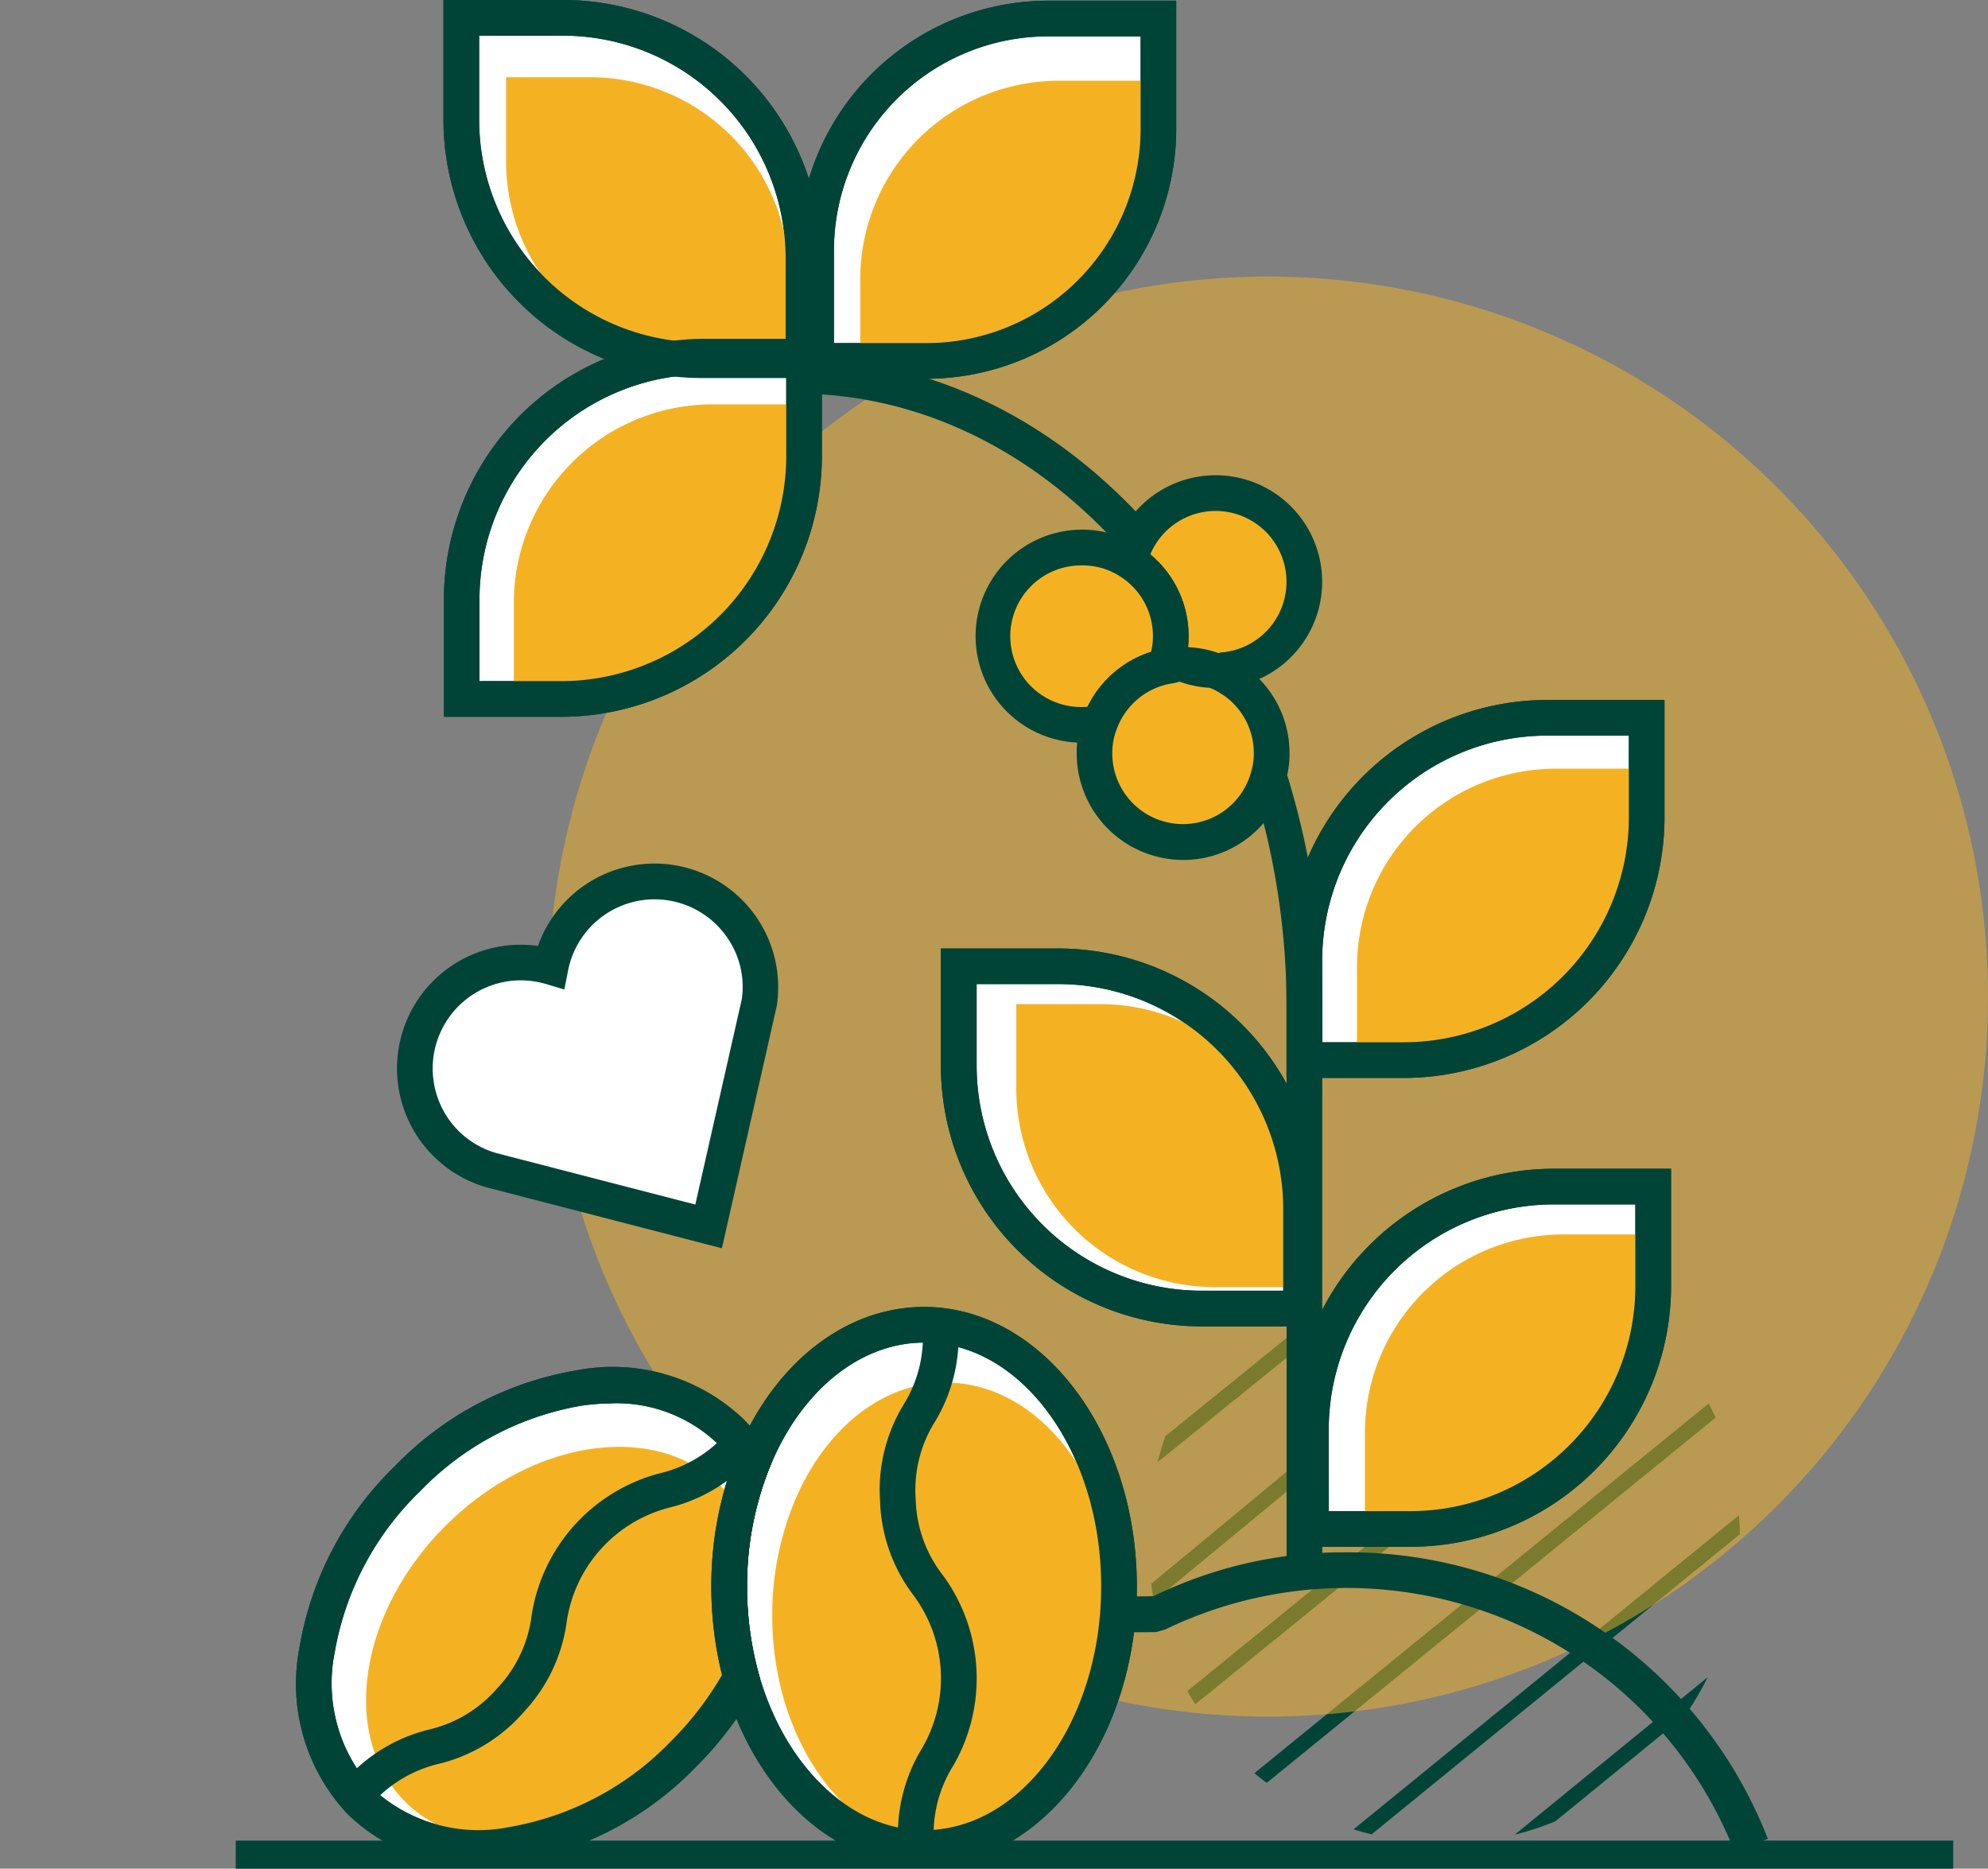 <svg xmlns="http://www.w3.org/2000/svg" xmlns:xlink="http://www.w3.org/1999/xlink" width="99.244" height="93.273" viewBox="0 0 99.244 93.273">
  <rect x="0" y="0" width="99.244" height="93.273" fill="#808080" stroke="none"/>
  <defs>
    <clipPath id="clip-path">
      <rect id="Retângulo_88" data-name="Retângulo 88" width="71.882" height="71.882" fill="none"/>
    </clipPath>
  </defs>
  <g id="Grupo_54" data-name="Grupo 54" transform="translate(-1364.314 -1062.803)">
    <path id="Caminho_1175" data-name="Caminho 1175" d="M0,25.893H0Z" transform="translate(1364.314 1129.099)" fill="#fff"/>
    <path id="Caminho_1176" data-name="Caminho 1176" d="M28.95,17.384l-12.33,9.98c-.15.424-.278.854-.388,1.3l14.021-11.35c-.438.007-.876.028-1.3.075" transform="translate(1405.874 1107.12)" fill="#004438"/>
    <path id="Caminho_1177" data-name="Caminho 1177" d="M24.249,20.319,16.142,27.03c.039.292.075.587.132.872l8.748-7.228c-.256-.125-.509-.246-.773-.356" transform="translate(1405.643 1114.827)" fill="#004438"/>
    <path id="Caminho_1178" data-name="Caminho 1178" d="M39.592,18.473,16.649,37.108c.125.224.256.445.392.662L40.13,19.021c-.174-.189-.352-.37-.538-.548" transform="translate(1406.942 1110.101)" fill="#004438"/>
    <path id="Caminho_1179" data-name="Caminho 1179" d="M40.275,19.675,17.588,38.132c.2.171.409.324.616.484L40.609,20.387c-.1-.242-.221-.477-.335-.712" transform="translate(1409.346 1113.178)" fill="#004438"/>
    <path id="Caminho_1180" data-name="Caminho 1180" d="M38.216,21.243,18.979,36.919c.3.1.6.174.9.249L38.262,22.19c0-.32-.021-.634-.046-.947" transform="translate(1412.907 1117.193)" fill="#004438"/>
    <path id="Caminho_1181" data-name="Caminho 1181" d="M29.752,25.412a15.516,15.516,0,0,0,1.118-1.9l-9.631,7.858a14.048,14.048,0,0,0,2.026-.666Z" transform="translate(1418.694 1123.008)" fill="#004438"/>
    <g id="Grupo_53" data-name="Grupo 53" transform="translate(1391.676 1076.607)" opacity="0.5" style="mix-blend-mode: multiply;isolation: isolate">
      <g id="Grupo_52" data-name="Grupo 52">
        <g id="Grupo_51" data-name="Grupo 51" clip-path="url(#clip-path)">
          <path id="Caminho_1182" data-name="Caminho 1182" d="M79.566,39.819A35.94,35.94,0,1,1,43.621,3.877,35.946,35.946,0,0,1,79.566,39.819" transform="translate(-7.683 -3.877)" fill="#f4b223"/>
        </g>
      </g>
    </g>
    <path id="Caminho_1183" data-name="Caminho 1183" d="M22.3,14.9a5.246,5.246,0,0,1,.7,3.525L20.483,29.578,9.635,26.769A5.285,5.285,0,1,1,12.6,16.622,5.284,5.284,0,0,1,22.3,14.9" transform="translate(1379.206 1094.438)" fill="#fff"/>
    <path id="Caminho_1184" data-name="Caminho 1184" d="M21.783,31.309,10.048,28.272A6.177,6.177,0,0,1,8.539,17.05a6.211,6.211,0,0,1,4.062-.833A6.174,6.174,0,0,1,24.525,19.2ZM11.743,17.936A4.4,4.4,0,0,0,7.98,24.612a4.357,4.357,0,0,0,2.539,1.944l9.937,2.571,2.321-10.254a4.3,4.3,0,0,0-.595-2.866,4.4,4.4,0,0,0-8.075,1.424l-.189.961-.936-.278a4.455,4.455,0,0,0-1.239-.178" transform="translate(1378.569 1093.8)" fill="#004438"/>
    <path id="Caminho_1185" data-name="Caminho 1185" d="M29.689,31.634c0,7.213-4.358,13.063-9.734,13.063-4.18,0-7.747-3.553-9.132-8.524a17.177,17.177,0,0,1-.6-4.539,16.49,16.49,0,0,1,1.2-6.281c1.648-4.041,4.863-6.783,8.531-6.783,5.376,0,9.734,5.85,9.734,13.063" transform="translate(1390.491 1110.352)" fill="#fff"/>
    <path id="Caminho_1186" data-name="Caminho 1186" d="M20.595,46.225c-4.45,0-8.463-3.685-9.994-9.175a18.191,18.191,0,0,1-.627-4.778,17.6,17.6,0,0,1,1.264-6.615c1.851-4.525,5.433-7.334,9.357-7.334,5.86,0,10.621,6.259,10.621,13.95s-4.76,13.953-10.621,13.953m0-26.122c-3.187,0-6.138,2.385-7.708,6.227a15.791,15.791,0,0,0-1.132,5.942,16.26,16.26,0,0,0,.566,4.3c1.31,4.707,4.636,7.868,8.274,7.868,4.874,0,8.84-5.458,8.84-12.173S25.469,20.1,20.595,20.1" transform="translate(1389.851 1109.714)" fill="#004438"/>
    <path id="Caminho_1187" data-name="Caminho 1187" d="M25.1,29.448a17.325,17.325,0,0,0,.6,4.539,16.53,16.53,0,0,1-2.887,3.835c-5.1,5.1-12.322,6.163-16.121,2.364S3.952,29.163,9.054,24.061s12.315-6.152,16.114-2.353a7.557,7.557,0,0,1,1.136,1.46,16.558,16.558,0,0,0-1.2,6.281" transform="translate(1375.611 1112.538)" fill="#fff"/>
    <path id="Caminho_1188" data-name="Caminho 1188" d="M13.243,44a9.025,9.025,0,0,1-6.537-2.542A9.484,9.484,0,0,1,4.3,33.122a16.408,16.408,0,0,1,4.771-9.047,16.37,16.37,0,0,1,9.043-4.767,9.489,9.489,0,0,1,8.328,2.414,8.089,8.089,0,0,1,1.271,1.634l.228.381-.167.409a15.791,15.791,0,0,0-1.132,5.942,16.26,16.26,0,0,0,.566,4.3l.093.345-.171.313A17.6,17.6,0,0,1,24.088,39.1a16.44,16.44,0,0,1-9.05,4.771A12.463,12.463,0,0,1,13.243,44m6.644-23.043a10.668,10.668,0,0,0-1.52.114,14.611,14.611,0,0,0-8.043,4.262,14.665,14.665,0,0,0-4.269,8.05A7.772,7.772,0,0,0,7.963,40.2,7.775,7.775,0,0,0,14.778,42.1a14.641,14.641,0,0,0,8.05-4.269,15.864,15.864,0,0,0,2.563-3.325,18.185,18.185,0,0,1-.534-4.422,17.735,17.735,0,0,1,1.093-6.181,6.355,6.355,0,0,0-.769-.926,7.312,7.312,0,0,0-5.294-2.026" transform="translate(1374.968 1111.897)" fill="#004438"/>
    <path id="Caminho_1189" data-name="Caminho 1189" d="M23.557,17.34H18.465a12,12,0,0,1-12-12V.25h5.091a12,12,0,0,1,12,12Z" transform="translate(1380.872 1063.443)" fill="#fff"/>
    <path id="Caminho_1190" data-name="Caminho 1190" d="M25.088,18.87H19.1A12.9,12.9,0,0,1,6.218,5.981V0H12.2A12.9,12.9,0,0,1,25.088,12.889ZM8,1.78v4.2A11.12,11.12,0,0,0,19.1,17.09h4.2v-4.2A11.12,11.12,0,0,0,12.2,1.78Z" transform="translate(1380.234 1062.803)" fill="#004438"/>
    <path id="Caminho_1191" data-name="Caminho 1191" d="M23.564,5V9.967A12.12,12.12,0,0,1,11.444,22.09H6.474V17.12A12.119,12.119,0,0,1,18.594,5Z" transform="translate(1380.89 1075.605)" fill="#fff"/>
    <path id="Caminho_1192" data-name="Caminho 1192" d="M12.084,23.616H6.224v-5.86A13.025,13.025,0,0,1,19.234,4.75h5.86v5.857a13.026,13.026,0,0,1-13.01,13.01M8,21.836h4.08A11.243,11.243,0,0,0,23.314,10.607V6.53h-4.08A11.24,11.24,0,0,0,8,17.756Z" transform="translate(1380.25 1074.965)" fill="#004438"/>
    <path id="Caminho_1193" data-name="Caminho 1193" d="M35.379,10.063V15.03a12.12,12.12,0,0,1-12.12,12.123h-4.97v-4.97a12.12,12.12,0,0,1,12.123-12.12Z" transform="translate(1411.141 1088.568)" fill="#fff"/>
    <path id="Caminho_1194" data-name="Caminho 1194" d="M23.9,28.679h-5.86v-5.86A13.025,13.025,0,0,1,31.049,9.813h5.86V15.67A13.026,13.026,0,0,1,23.9,28.679m-4.08-1.78H23.9A11.243,11.243,0,0,0,35.129,15.67V11.593h-4.08A11.24,11.24,0,0,0,19.819,22.819Z" transform="translate(1410.5 1087.928)" fill="#004438"/>
    <path id="Caminho_1195" data-name="Caminho 1195" d="M30.533,30.636H25.566a12.12,12.12,0,0,1-12.123-12.12v-4.97h4.97a12.12,12.12,0,0,1,12.12,12.123Z" transform="translate(1398.733 1097.486)" fill="#fff"/>
    <path id="Caminho_1196" data-name="Caminho 1196" d="M32.064,32.162H26.2a13.025,13.025,0,0,1-13.01-13.006V13.3h5.86a13.026,13.026,0,0,1,13.01,13.01ZM14.974,15.076v4.08A11.24,11.24,0,0,0,26.2,30.382h4.08V26.306A11.243,11.243,0,0,0,19.054,15.076Z" transform="translate(1398.095 1096.846)" fill="#004438"/>
    <path id="Caminho_1197" data-name="Caminho 1197" d="M35.473,16.635V21.6A12.123,12.123,0,0,1,23.35,33.725H18.38v-4.97A12.12,12.12,0,0,1,30.5,16.635Z" transform="translate(1411.374 1105.395)" fill="#fff"/>
    <path id="Caminho_1198" data-name="Caminho 1198" d="M23.991,35.255h-5.86v-5.86a13.023,13.023,0,0,1,13.006-13.01H37v5.86a13.023,13.023,0,0,1-13.006,13.01m-4.08-1.78h4.08A11.242,11.242,0,0,0,35.217,22.245v-4.08h-4.08A11.242,11.242,0,0,0,19.911,29.395Z" transform="translate(1410.736 1104.755)" fill="#004438"/>
    <path id="Caminho_1199" data-name="Caminho 1199" d="M28.533.26V5.771A11.578,11.578,0,0,1,16.954,17.35H11.443V11.838A11.578,11.578,0,0,1,23.021.26Z" transform="translate(1393.612 1063.469)" fill="#fff"/>
    <path id="Caminho_1200" data-name="Caminho 1200" d="M17.595,18.88h-6.4v-6.4A12.483,12.483,0,0,1,23.661.01h6.4v6.4A12.483,12.483,0,0,1,17.595,18.88M12.973,17.1h4.621A10.7,10.7,0,0,0,28.283,6.412V1.79H23.661A10.7,10.7,0,0,0,12.973,12.478Z" transform="translate(1392.972 1062.828)" fill="#004438"/>
    <path id="Caminho_1201" data-name="Caminho 1201" d="M21.219,15.207H17.011A9.916,9.916,0,0,1,7.1,5.291V1.083H11.3A9.916,9.916,0,0,1,21.219,11Z" transform="translate(1382.48 1065.576)" fill="#f4b223"/>
    <path id="Caminho_1202" data-name="Caminho 1202" d="M21.329,5.669V9.877a9.916,9.916,0,0,1-9.916,9.916H7.205V15.585a9.916,9.916,0,0,1,9.916-9.916Z" transform="translate(1382.761 1077.318)" fill="#f4b223"/>
    <path id="Caminho_1203" data-name="Caminho 1203" d="M28.374,28.2H24.166a9.916,9.916,0,0,1-9.916-9.916V14.078h4.208a9.916,9.916,0,0,1,9.916,9.916Z" transform="translate(1400.799 1098.848)" fill="#f4b223"/>
    <path id="Caminho_1204" data-name="Caminho 1204" d="M19.027,24.9V20.693a9.916,9.916,0,0,1,9.916-9.916h4.208v4.208A9.916,9.916,0,0,1,23.235,24.9Z" transform="translate(1413.03 1090.396)" fill="#f4b223"/>
    <path id="Caminho_1205" data-name="Caminho 1205" d="M19.138,31.43V27.222a9.916,9.916,0,0,1,9.916-9.916h4.208v4.208a9.916,9.916,0,0,1-9.916,9.916Z" transform="translate(1413.314 1107.113)" fill="#f4b223"/>
    <path id="Caminho_1206" data-name="Caminho 1206" d="M26.186,1.132V5.34a9.916,9.916,0,0,1-9.916,9.916H12.062V11.048a9.916,9.916,0,0,1,9.916-9.916Z" transform="translate(1395.197 1065.701)" fill="#f4b223"/>
    <path id="Caminho_1207" data-name="Caminho 1207" d="M28.142,31c0,6.416-3.877,11.618-8.659,11.618-3.717,0-6.886-3.158-8.118-7.58A15.256,15.256,0,0,1,10.828,31,14.814,14.814,0,0,1,11.9,25.414c1.467-3.592,4.322-6.031,7.587-6.031,4.782,0,8.659,5.2,8.659,11.618" transform="translate(1392.038 1112.431)" fill="#f4b223"/>
    <path id="Caminho_1208" data-name="Caminho 1208" d="M22.784,28.833A14.623,14.623,0,0,0,23.3,32.7a14.268,14.268,0,0,1-2.464,3.276c-4.351,4.351-10.514,5.255-13.754,2.015S4.74,28.588,9.09,24.237s10.507-5.248,13.747-2a6.215,6.215,0,0,1,.968,1.243,14.154,14.154,0,0,0-1.022,5.358" transform="translate(1377.454 1114.737)" fill="#f4b223"/>
    <path id="Caminho_1209" data-name="Caminho 1209" d="M25.088,18.87H19.1A12.9,12.9,0,0,1,6.218,5.981V0H12.2A12.9,12.9,0,0,1,25.088,12.889ZM8,1.78v4.2A11.12,11.12,0,0,0,19.1,17.09h4.2v-4.2A11.12,11.12,0,0,0,12.2,1.78Z" transform="translate(1380.234 1062.803)" fill="#004438"/>
    <path id="Caminho_1210" data-name="Caminho 1210" d="M12.084,23.616H6.224v-5.86A13.025,13.025,0,0,1,19.234,4.75h5.86v5.857a13.026,13.026,0,0,1-13.01,13.01M8,21.836h4.08A11.243,11.243,0,0,0,23.314,10.607V6.53h-4.08A11.24,11.24,0,0,0,8,17.756Z" transform="translate(1380.25 1074.965)" fill="#004438"/>
    <path id="Caminho_1211" data-name="Caminho 1211" d="M23.9,28.679h-5.86v-5.86A13.025,13.025,0,0,1,31.049,9.813h5.86V15.67A13.026,13.026,0,0,1,23.9,28.679m-4.08-1.78H23.9A11.243,11.243,0,0,0,35.129,15.67V11.593h-4.08A11.24,11.24,0,0,0,19.819,22.819Z" transform="translate(1410.5 1087.928)" fill="#004438"/>
    <path id="Caminho_1212" data-name="Caminho 1212" d="M32.064,32.162H26.2a13.025,13.025,0,0,1-13.01-13.006V13.3h5.86a13.026,13.026,0,0,1,13.01,13.01ZM14.974,15.076v4.08A11.24,11.24,0,0,0,26.2,30.382h4.08V26.306A11.243,11.243,0,0,0,19.054,15.076Z" transform="translate(1398.095 1096.846)" fill="#004438"/>
    <path id="Caminho_1213" data-name="Caminho 1213" d="M23.991,35.255h-5.86v-5.86a13.023,13.023,0,0,1,13.006-13.01H37v5.86a13.023,13.023,0,0,1-13.006,13.01m-4.08-1.78h4.08A11.242,11.242,0,0,0,35.217,22.245v-4.08h-4.08A11.242,11.242,0,0,0,19.911,29.395Z" transform="translate(1410.736 1104.755)" fill="#004438"/>
    <path id="Caminho_1214" data-name="Caminho 1214" d="M17.595,18.88h-6.4v-6.4A12.483,12.483,0,0,1,23.661.01h6.4v6.4A12.483,12.483,0,0,1,17.595,18.88M12.973,17.1h4.621A10.7,10.7,0,0,0,28.283,6.412V1.79H23.661A10.7,10.7,0,0,0,12.973,12.478Z" transform="translate(1392.972 1062.828)" fill="#004438"/>
    <path id="Caminho_1215" data-name="Caminho 1215" d="M21.018,51.081h-1.78V22.573A37.6,37.6,0,0,0,17.572,11.4l1.7-.527a39.354,39.354,0,0,1,1.748,11.7Z" transform="translate(1409.305 1090.634)" fill="#004438"/>
    <path id="Caminho_1216" data-name="Caminho 1216" d="M27.713,14.909C23.187,9.679,17.313,6.8,11.171,6.8V5.018c6.669,0,13.024,3.1,17.891,8.726Z" transform="translate(1392.916 1075.651)" fill="#004438"/>
    <path id="Caminho_1217" data-name="Caminho 1217" d="M13.262,44.561a8.2,8.2,0,0,1,1.161-4.824,6.936,6.936,0,0,0-.406-7.676,8.19,8.19,0,0,1-1.666-4.675,8.2,8.2,0,0,1,1.161-4.821,6.371,6.371,0,0,0,.958-3.9l1.78-.093A8.164,8.164,0,0,1,15.089,23.4a6.427,6.427,0,0,0-.958,3.9,6.415,6.415,0,0,0,1.364,3.774,8.7,8.7,0,0,1,.506,9.5,6.407,6.407,0,0,0-.958,3.9Z" transform="translate(1395.898 1110.367)" fill="#004438"/>
    <path id="Caminho_1218" data-name="Caminho 1218" d="M6.145,38.719,4.824,37.53a8.16,8.16,0,0,1,4.23-2.592,6.443,6.443,0,0,0,3.432-2.079,6.434,6.434,0,0,0,1.705-3.635,8.7,8.7,0,0,1,6.362-7.071,6.433,6.433,0,0,0,3.432-2.079l1.321,1.189a8.167,8.167,0,0,1-4.233,2.592,6.912,6.912,0,0,0-5.134,5.711,8.155,8.155,0,0,1-2.133,4.483,8.171,8.171,0,0,1-4.23,2.592,6.433,6.433,0,0,0-3.432,2.079" transform="translate(1376.665 1114.197)" fill="#004438"/>
    <path id="Caminho_1219" data-name="Caminho 1219" d="M46.754,36.722a20.827,20.827,0,0,0-28.437-11.1l-.452.128-2.3.018v-1.78l2.175-.032a21.668,21.668,0,0,1,9.652-2.19A22.468,22.468,0,0,1,48.41,36.067Z" transform="translate(1404.158 1118.519)" fill="#004438"/>
    <path id="Caminho_1220" data-name="Caminho 1220" d="M24.564,11.331a4.434,4.434,0,0,1-3.956,4.408c-.15.011-.306.021-.463.021a.52.52,0,0,1-.128-.011,4.219,4.219,0,0,0-1.367-.26,3.289,3.289,0,0,1-.876-.431,4.13,4.13,0,0,0,.121-1.008,4.41,4.41,0,0,0-2.058-3.735,4.3,4.3,0,0,1,.4-1.072,4.43,4.43,0,0,1,8.331,2.086" transform="translate(1404.865 1080.503)" fill="#f4b223"/>
    <path id="Caminho_1221" data-name="Caminho 1221" d="M20.868,17.287l-.3-.025a3.808,3.808,0,0,0-1.218-.239l-.26-.046a4.487,4.487,0,0,1-1.1-.545l-.513-.356.157-.6a3.214,3.214,0,0,0,.093-.783,3.524,3.524,0,0,0-1.645-2.984l-.527-.335.135-.609a5.267,5.267,0,0,1,.477-1.292,5.318,5.318,0,1,1,5.255,7.794c-.207.014-.381.021-.555.021m-1.328-2.04a5.109,5.109,0,0,1,1.51.306c-.043-.046.1-.053.228-.061a3.537,3.537,0,1,0-3.535-5.187c-.057.1-.1.2-.146.31a5.273,5.273,0,0,1,1.883,4.611l.061.021" transform="translate(1404.143 1079.863)" fill="#004438"/>
    <path id="Caminho_1222" data-name="Caminho 1222" d="M22.779,12.1a3.917,3.917,0,0,1-.121,1,3.1,3.1,0,0,1-.157.516,4.41,4.41,0,0,0-3.254,2.816,4.073,4.073,0,0,1-.887.093,4.424,4.424,0,1,1,0-8.848,4.355,4.355,0,0,1,2.361.684A4.41,4.41,0,0,1,22.779,12.1" transform="translate(1399.982 1082.459)" fill="#f4b223"/>
    <path id="Caminho_1223" data-name="Caminho 1223" d="M19,18.055a5.317,5.317,0,1,1,5.309-5.319,4.9,4.9,0,0,1-.15,1.228,4.372,4.372,0,0,1-.189.623l-.182.449-.474.1a3.514,3.514,0,0,0-2.592,2.243l-.167.459-.474.107A4.828,4.828,0,0,1,19,18.055m0-8.848a3.534,3.534,0,1,0,0,7.067c.089,0,.178,0,.26-.011a5.338,5.338,0,0,1,3.176-2.745,3.228,3.228,0,0,0,.093-.783,3.524,3.524,0,0,0-1.645-2.984A3.43,3.43,0,0,0,19,9.207" transform="translate(1399.342 1081.819)" fill="#004438"/>
    <path id="Caminho_1224" data-name="Caminho 1224" d="M24.194,13.748a3.819,3.819,0,0,1-.157,1.125,4.418,4.418,0,0,1-8.691-1.125,4.147,4.147,0,0,1,.278-1.52,4.415,4.415,0,0,1,3.258-2.816,4.115,4.115,0,0,1,.894-.093.609.609,0,0,1,.139.011,4.216,4.216,0,0,0,1.364.26,4.057,4.057,0,0,1,.794.377,4.408,4.408,0,0,1,2.122,3.781" transform="translate(1403.605 1086.663)" fill="#f4b223"/>
    <path id="Caminho_1225" data-name="Caminho 1225" d="M20.412,19.7A5.32,5.32,0,0,1,15.1,14.386a5.018,5.018,0,0,1,.338-1.851,5.311,5.311,0,0,1,3.909-3.357,4.887,4.887,0,0,1,1.068-.107l.342.032a3.616,3.616,0,0,0,1.182.235l.288.053a5.033,5.033,0,0,1,.961.463,5.269,5.269,0,0,1,2.535,4.532,4.529,4.529,0,0,1-.2,1.389A5.272,5.272,0,0,1,20.412,19.7M20.241,10.8a3.251,3.251,0,0,1-.527.114,3.533,3.533,0,0,0-2.613,2.25,3.231,3.231,0,0,0-.224,1.218,3.526,3.526,0,0,0,6.936.9,3.019,3.019,0,0,0,.128-.9,3.5,3.5,0,0,0-1.695-3.019,2.951,2.951,0,0,0-.509-.256,5.04,5.04,0,0,1-1.5-.306" transform="translate(1402.965 1086.026)" fill="#004438"/>
    <path id="Caminho_1226" data-name="Caminho 1226" d="M20.595,46.225c-4.45,0-8.463-3.685-9.994-9.175a18.191,18.191,0,0,1-.627-4.778,17.6,17.6,0,0,1,1.264-6.615c1.851-4.525,5.433-7.334,9.357-7.334,5.86,0,10.621,6.259,10.621,13.95s-4.76,13.953-10.621,13.953m0-26.122c-3.187,0-6.138,2.385-7.708,6.227a15.791,15.791,0,0,0-1.132,5.942,16.26,16.26,0,0,0,.566,4.3c1.31,4.707,4.636,7.868,8.274,7.868,4.874,0,8.84-5.458,8.84-12.173S25.469,20.1,20.595,20.1" transform="translate(1389.851 1109.714)" fill="#004438"/>
    <path id="Caminho_1227" data-name="Caminho 1227" d="M13.243,44a9.025,9.025,0,0,1-6.537-2.542A9.484,9.484,0,0,1,4.3,33.122a16.408,16.408,0,0,1,4.771-9.047,16.37,16.37,0,0,1,9.043-4.767,9.489,9.489,0,0,1,8.328,2.414,8.089,8.089,0,0,1,1.271,1.634l.228.381-.167.409a15.791,15.791,0,0,0-1.132,5.942,16.26,16.26,0,0,0,.566,4.3l.093.345-.171.313A17.6,17.6,0,0,1,24.088,39.1a16.44,16.44,0,0,1-9.05,4.771A12.463,12.463,0,0,1,13.243,44m6.644-23.043a10.668,10.668,0,0,0-1.52.114,14.611,14.611,0,0,0-8.043,4.262,14.665,14.665,0,0,0-4.269,8.05A7.772,7.772,0,0,0,7.963,40.2,7.775,7.775,0,0,0,14.778,42.1a14.641,14.641,0,0,0,8.05-4.269,15.864,15.864,0,0,0,2.563-3.325,18.185,18.185,0,0,1-.534-4.422,17.735,17.735,0,0,1,1.093-6.181,6.355,6.355,0,0,0-.769-.926,7.312,7.312,0,0,0-5.294-2.026" transform="translate(1374.968 1111.897)" fill="#004438"/>
    <rect id="Retângulo_96" data-name="Retângulo 96" width="85.739" height="1.401" transform="translate(1376.082 1154.675)" fill="#004438"/>
  </g>
</svg>
